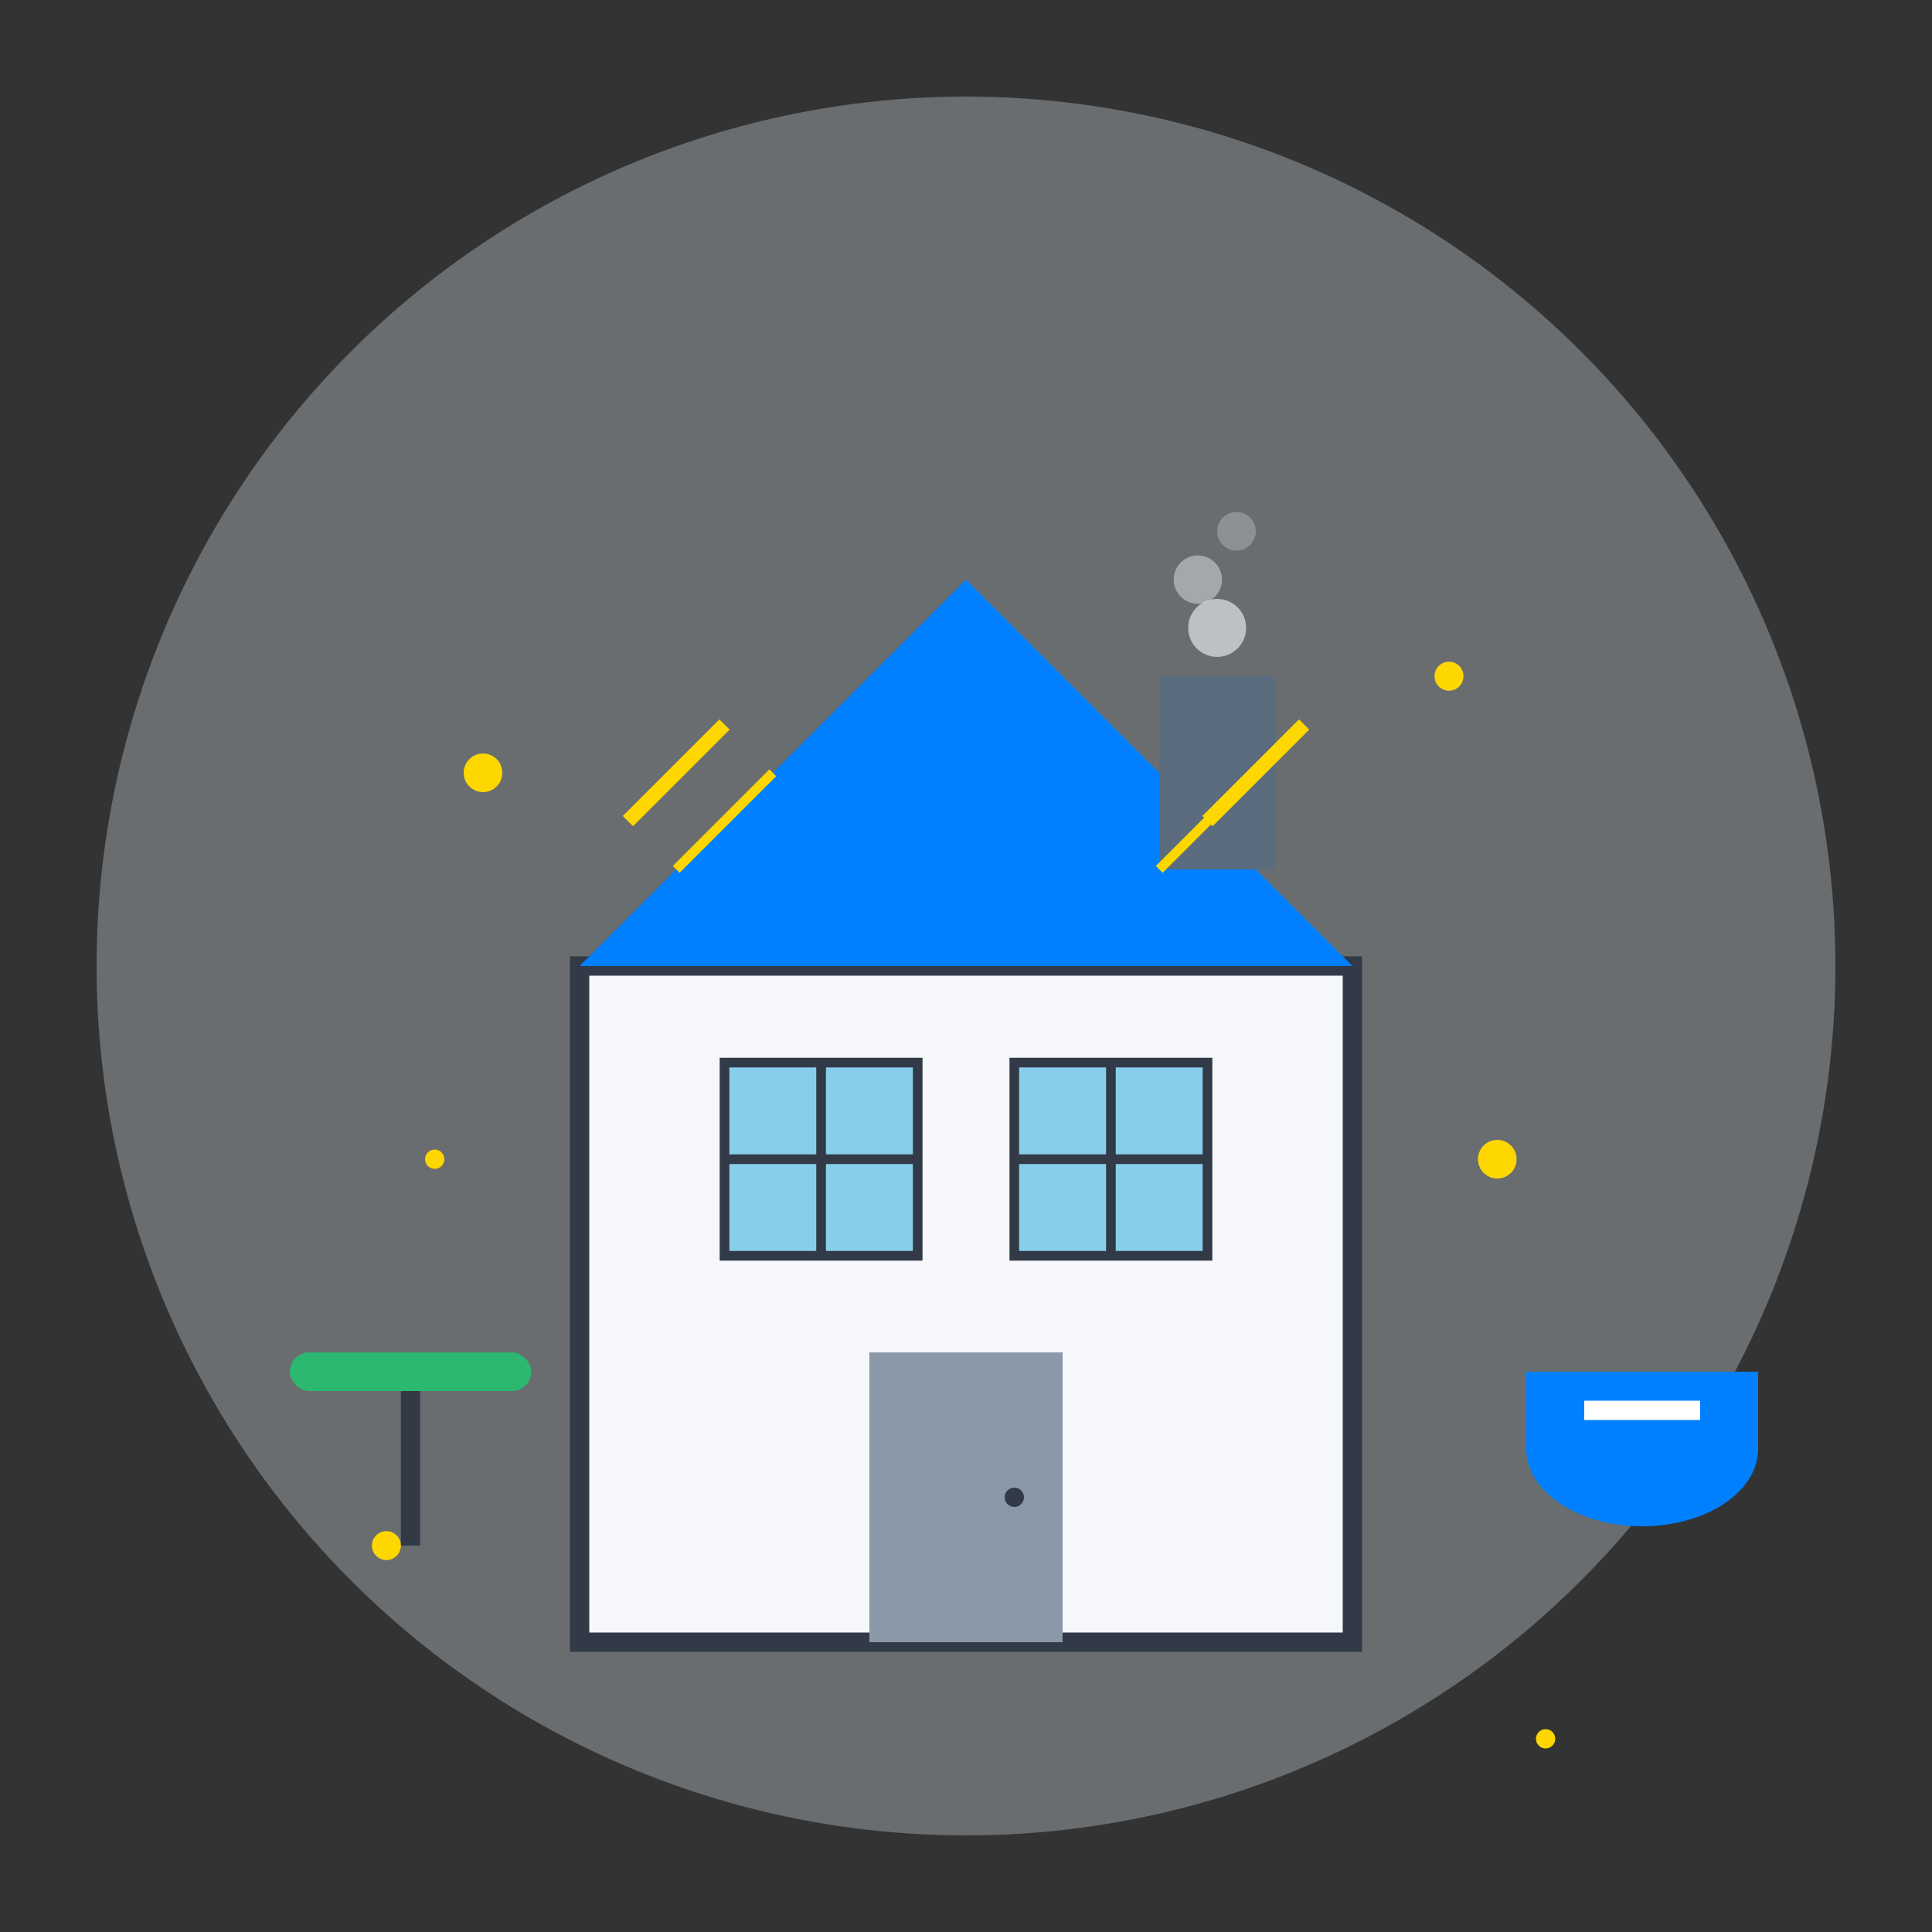 <svg width="200" height="200" viewBox="0 0 200 200" fill="none" xmlns="http://www.w3.org/2000/svg">
  <rect x="0" y="0" width="200" height="200" fill="#333333" stroke="none"/>
  <!-- Background circle -->
  <circle cx="100" cy="100" r="90" fill="#E6F3FF" opacity="0.3"/>
  
  <!-- House structure -->
  <rect x="60" y="100" width="80" height="70" fill="#F5F7FA" stroke="#313A46" stroke-width="2"/>
  <polygon points="60,100 100,60 140,100" fill="#0080FF"/>
  
  <!-- Windows -->
  <rect x="75" y="110" width="20" height="20" fill="#87CEEB" stroke="#313A46" stroke-width="1"/>
  <rect x="105" y="110" width="20" height="20" fill="#87CEEB" stroke="#313A46" stroke-width="1"/>
  <line x1="85" y1="110" x2="85" y2="130" stroke="#313A46" stroke-width="1"/>
  <line x1="75" y1="120" x2="95" y2="120" stroke="#313A46" stroke-width="1"/>
  <line x1="115" y1="110" x2="115" y2="130" stroke="#313A46" stroke-width="1"/>
  <line x1="105" y1="120" x2="125" y2="120" stroke="#313A46" stroke-width="1"/>
  
  <!-- Door -->
  <rect x="90" y="140" width="20" height="30" fill="#8A98A8"/>
  <circle cx="105" cy="155" r="1" fill="#313A46"/>
  
  <!-- Chimney with smoke -->
  <rect x="120" y="70" width="12" height="20" fill="#5A6C7D"/>
  <circle cx="126" cy="65" r="3" fill="#E1E5E9" opacity="0.7"/>
  <circle cx="124" cy="60" r="2.5" fill="#E1E5E9" opacity="0.5"/>
  <circle cx="128" cy="55" r="2" fill="#E1E5E9" opacity="0.3"/>
  
  <!-- Cleaning equipment -->
  <rect x="30" y="140" width="25" height="4" rx="2" fill="#2DB872"/>
  <line x1="42.5" y1="144" x2="42.5" y2="160" stroke="#313A46" stroke-width="2"/>
  
  <!-- Cleaning bucket -->
  <ellipse cx="170" cy="150" rx="12" ry="8" fill="#0080FF"/>
  <rect x="158" y="142" width="24" height="8" fill="#0080FF"/>
  <rect x="164" y="145" width="12" height="2" fill="#FFFFFF"/>
  
  <!-- Sparkles around house -->
  <circle cx="50" cy="80" r="2" fill="#FFD700"/>
  <circle cx="150" cy="70" r="1.5" fill="#FFD700"/>
  <circle cx="45" cy="120" r="1" fill="#FFD700"/>
  <circle cx="155" cy="120" r="2" fill="#FFD700"/>
  <circle cx="40" cy="160" r="1.5" fill="#FFD700"/>
  <circle cx="160" cy="180" r="1" fill="#FFD700"/>
  
  <!-- Clean shine effects -->
  <line x1="65" y1="85" x2="75" y2="75" stroke="#FFD700" stroke-width="1.5"/>
  <line x1="125" y1="85" x2="135" y2="75" stroke="#FFD700" stroke-width="1.5"/>
  <line x1="70" y1="90" x2="80" y2="80" stroke="#FFD700" stroke-width="1"/>
  <line x1="120" y1="90" x2="130" y2="80" stroke="#FFD700" stroke-width="1"/>
</svg>
